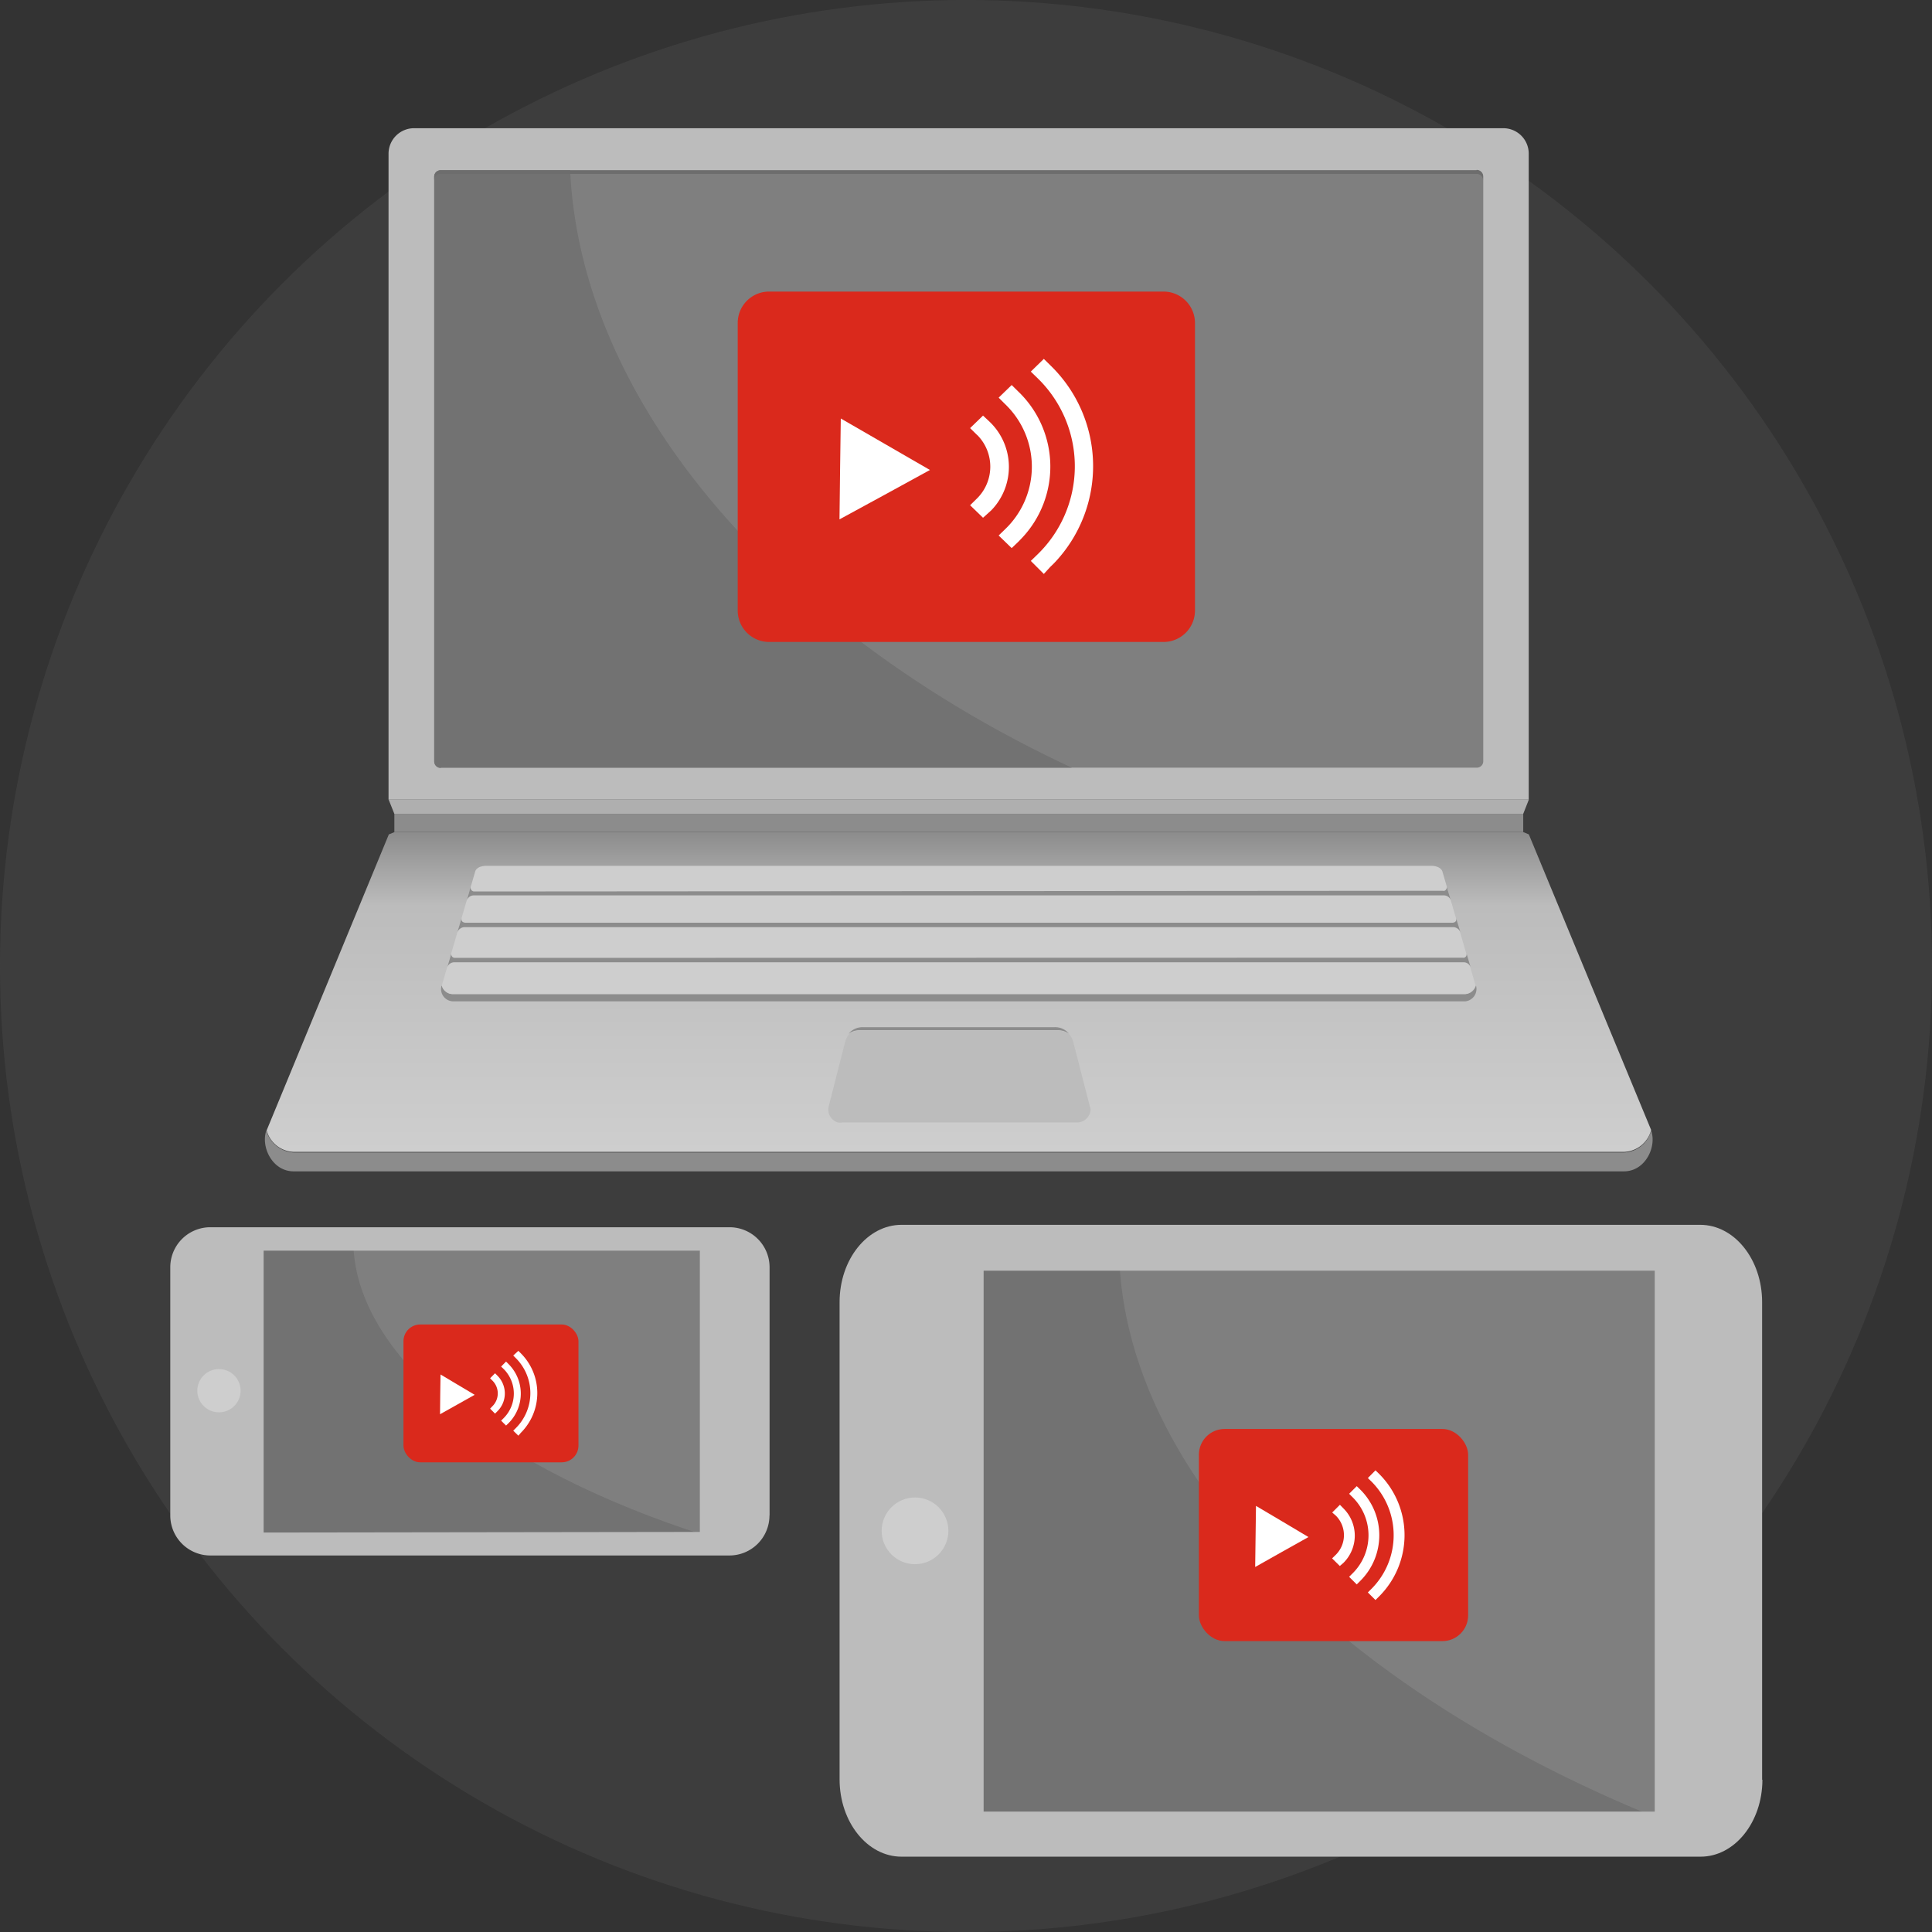 <svg xmlns="http://www.w3.org/2000/svg" xmlns:xlink="http://www.w3.org/1999/xlink" viewBox="0 0 192.88 192.88"><rect x="0" y="0" width="192.88" height="192.88" fill="#333333" stroke="none"/><defs><style>.cls-1{fill:#878787;opacity:0.13;}.cls-2{fill:#7f7f7f;}.cls-3{fill:#bcbcbc;}.cls-4{fill:#8c8c8c;}.cls-5{fill:url(#Dégradé_sans_nom_3);}.cls-6{fill:#cecece;}.cls-7{fill:#bf8cbf;}.cls-8{fill:#afafaf;}.cls-9{fill:#727272;}.cls-10{fill:#6d6d6d;}.cls-11{fill:#da291c;}.cls-12{fill:#fff;}</style><linearGradient id="Dégradé_sans_nom_3" x1="95.73" y1="-457.91" x2="95.73" y2="-425.94" gradientTransform="matrix(1, 0, 0, -1, 0, -342.87)" gradientUnits="userSpaceOnUse"><stop offset="0" stop-color="#cecece"/><stop offset="0.77" stop-color="#bcbcbc"/><stop offset="1" stop-color="#8c8c8c"/></linearGradient></defs><g id="Layer_2" data-name="Layer 2"><g id="Maquette"><circle class="cls-1" cx="96.44" cy="96.44" r="96.44"/><g id="Layer_1-2" data-name="Layer 1-2"><path class="cls-2" d="M26.09,153.49a.29.29,0,0,1-.28-.3V124.62a.3.3,0,0,1,.28-.31H70.43a.28.28,0,0,1,.28.31h0v28.57a.28.28,0,0,1-.28.3Z"/><path class="cls-3" d="M150.07,12.8H41.36a2.55,2.55,0,0,0-2.57,2.5h0V79.83H152.62V15.3A2.54,2.54,0,0,0,150.07,12.8Z"/><path class="cls-2" d="M44,76.68a.65.65,0,0,1-.65-.63h0V17.59A.64.64,0,0,1,44,17H147.41a.64.64,0,0,1,.67.62h0V76a.64.64,0,0,1-.65.64H44Z"/><rect class="cls-4" x="39.37" y="81.25" width="112.7" height="1.82"/><path class="cls-4" d="M29.35,115.06a3,3,0,0,1-2.76-2.2c-.57,1.63.59,4.08,2.72,4.08H162.13c2.13,0,3.29-2.45,2.71-4.08a2.92,2.92,0,0,1-2.75,2.2Z"/><path class="cls-5" d="M152.07,83.07H39.39l-.57.23-12.2,29.55A2.91,2.91,0,0,0,29.37,115H162.09a2.91,2.91,0,0,0,2.75-2.19L152.63,83.3Z"/><path class="cls-4" d="M45.19,99.24a1.16,1.16,0,0,1-1.1-.86,1.22,1.22,0,0,0,.8,1.53,1.59,1.59,0,0,0,.3.06H146.25a1.24,1.24,0,0,0,1.1-1.59,1.16,1.16,0,0,1-1.1.86Z"/><path class="cls-6" d="M144,87h0s-.15-.56-1.14-.56H48.59c-1,0-1.14.53-1.14.54L44.11,98.38a1.15,1.15,0,0,0,1.1.87h101a1.19,1.19,0,0,0,1.1-.87Z"/><path class="cls-4" d="M45.42,95.63a.36.36,0,0,1-.35-.48l-.42,1.42a.74.74,0,0,1,.69-.5h100.8a.73.73,0,0,1,.68.5l-.42-1.42a.36.36,0,0,1-.21.46.39.39,0,0,1-.15,0Z"/><path class="cls-4" d="M145,92.12s.51,0,.36-.49l.45,1.47a.8.8,0,0,0-.7-.54H46.35a.8.8,0,0,0-.7.54l.44-1.47c-.13.48.37.49.37.49Z"/><path class="cls-4" d="M47.36,89a.36.36,0,0,1-.37-.33.4.4,0,0,1,0-.15L46.6,89.9a.74.74,0,0,1,.68-.51h96.89a.74.74,0,0,1,.68.51l-.43-1.43a.37.37,0,0,1-.21.46.26.26,0,0,1-.15,0Z"/><path class="cls-4" d="M85.87,102.85h19.7a1.9,1.9,0,0,1,1.15.35,1.77,1.77,0,0,0-1.47-.65H86.18a1.79,1.79,0,0,0-1.46.65A1.88,1.88,0,0,1,85.87,102.85Z"/><path class="cls-7" d="M105.81,102.62l.27.1Z"/><path class="cls-7" d="M105.26,102.54a2.12,2.12,0,0,1,.44,0A2.12,2.12,0,0,0,105.26,102.54Z"/><path class="cls-7" d="M106.18,102.76a1.64,1.64,0,0,1,.22.14A1.64,1.64,0,0,0,106.18,102.76Z"/><path class="cls-7" d="M85.36,102.72l.26-.1Z"/><path class="cls-3" d="M108.79,110.4l-1.65-6.4a2,2,0,0,0-.64-1,1.75,1.75,0,0,1,.24.23,2,2,0,0,0-1.16-.34H85.89a1.94,1.94,0,0,0-1.15.34A2.5,2.5,0,0,1,85,103a2,2,0,0,0-.62,1l-1.64,6.42a1.34,1.34,0,0,0,.91,1.64,1.41,1.41,0,0,0,.46,0h23.31a1.37,1.37,0,0,0,1.46-1.27v0A1.52,1.52,0,0,0,108.79,110.4Z"/><path class="cls-7" d="M85.74,102.59a2.2,2.2,0,0,1,.44,0A2.2,2.2,0,0,0,85.74,102.59Z"/><path class="cls-7" d="M85,102.9l.23-.14Z"/><polygon class="cls-8" points="39.37 81.25 152.07 81.25 152.63 79.83 38.8 79.83 39.37 81.25"/><path class="cls-9" d="M56.92,17H44a.64.64,0,0,0-.65.63h0V76a.64.64,0,0,0,.65.64h63C77.49,62.87,58,40.13,56.92,17Z"/><path class="cls-9" d="M35.3,124.74h-9c-.25,0-.46.13-.46.3V153c0,.17.21.3.46.3h44.1C49.71,146.68,36,135.8,35.3,124.74Z"/><path class="cls-10" d="M147.41,17H44a.64.64,0,0,0-.65.63h0V18a.64.64,0,0,1,.64-.64h103.4a.64.64,0,0,1,.67.61V17.6a.64.64,0,0,0-.64-.64Z"/><path class="cls-11" d="M76.82,29.11h39.3a3.14,3.14,0,0,1,3.18,3.09h0V61a3.14,3.14,0,0,1-3.17,3.09H76.82A3.14,3.14,0,0,1,73.65,61h0V32.21a3.13,3.13,0,0,1,3.16-3.1Z"/><path class="cls-12" d="M98.14,51.69l-1.29-1.25.64-.63a4.47,4.47,0,0,0,.13-6.32l-.13-.12-.64-.63,1.29-1.25.65.61A6.23,6.23,0,0,1,99,50.91l-.16.15Z"/><path class="cls-12" d="M101,54.72l-1.3-1.26.65-.63a8.64,8.64,0,0,0,.25-12.23c-.08-.08-.16-.17-.25-.25h0l-.65-.65,1.3-1.26.66.65a10.38,10.38,0,0,1,.3,14.69l-.3.31h0Z"/><path class="cls-12" d="M104.21,57.3,102.91,56l.65-.63a12.26,12.26,0,0,0,.31-17.33l-.31-.31-.65-.63,1.3-1.27.64.63a14,14,0,0,1,.37,19.78l-.37.36Z"/><polygon class="cls-12" points="83.94 41.78 88.39 44.35 92.84 46.92 88.33 49.39 83.81 51.85 83.87 46.81 83.94 41.78"/><rect class="cls-11" x="40.28" y="132.23" width="17.47" height="13.76" rx="1.67"/><path class="cls-12" d="M49.42,141.13l-.49-.5.24-.25a1.8,1.8,0,0,0,0-2.54l-.24-.24.49-.5.25.25a2.5,2.5,0,0,1,0,3.53Z"/><path class="cls-12" d="M50.52,142.32l-.49-.49.25-.25a3.47,3.47,0,0,0,0-4.91h0l-.25-.24.49-.5.25.25a4.17,4.17,0,0,1,0,5.9h0Z"/><path class="cls-12" d="M51.75,143.33l-.51-.5.25-.25a4.93,4.93,0,0,0,0-7h0l-.25-.25.51-.47.25.25a5.61,5.61,0,0,1,0,7.93Z"/><polygon class="cls-12" points="43.98 137.22 45.69 138.24 47.39 139.25 45.66 140.22 43.93 141.19 43.95 139.21 43.98 137.22"/><path class="cls-3" d="M76.83,151.29V126.52a4,4,0,0,0-4-4H21a4,4,0,0,0-4,4v24.77a4,4,0,0,0,4,4H72.82a4,4,0,0,0,4-4ZM26.32,153V124.86H69.87v28.08Z"/><circle class="cls-6" cx="21.86" cy="138.84" r="2.16"/><path class="cls-2" d="M98.5,181.67c-.23,0-.43-.27-.43-.6V126.24c0-.31.2-.59.43-.59h67.4c.23,0,.42.26.42.59v54.83c0,.33-.19.6-.42.6Z"/><path class="cls-9" d="M111.76,126.07H97.84a.65.65,0,0,0-.7.6v54.4a.65.65,0,0,0,.69.58h68C134,168.83,112.87,147.63,111.76,126.07Z"/><rect class="cls-11" x="119.69" y="142.66" width="26.88" height="21.18" rx="2.57"/><path class="cls-12" d="M133.76,156.34l-.77-.76.37-.36a2.76,2.76,0,0,0,0-3.91L133,151l.77-.77.36.37a3.83,3.83,0,0,1,0,5.42Z"/><path class="cls-12" d="M135.45,158.18l-.76-.76.37-.37a5.34,5.34,0,0,0,0-7.55h0l-.37-.37.76-.76.37.36a6.42,6.42,0,0,1,0,9.08h0Z"/><path class="cls-12" d="M137.32,159.74l-.76-.76.37-.37a7.58,7.58,0,0,0,0-10.69l-.37-.36.76-.77.38.37a8.64,8.64,0,0,1,0,12.2Z"/><polygon class="cls-12" points="125.39 150.34 128.01 151.89 130.63 153.45 127.97 154.94 125.31 156.44 125.35 153.39 125.39 150.34"/><path class="cls-3" d="M175.92,177.67V130c0-4.27-2.77-7.72-6.18-7.72H90c-3.41,0-6.18,3.45-6.18,7.72v47.64c0,4.26,2.77,7.72,6.18,7.72h79.78c3.39,0,6.15-3.42,6.17-7.66ZM98.2,180.86v-54h67v54Z"/><circle class="cls-6" cx="91.35" cy="152.83" r="3.33"/></g></g></g></svg>